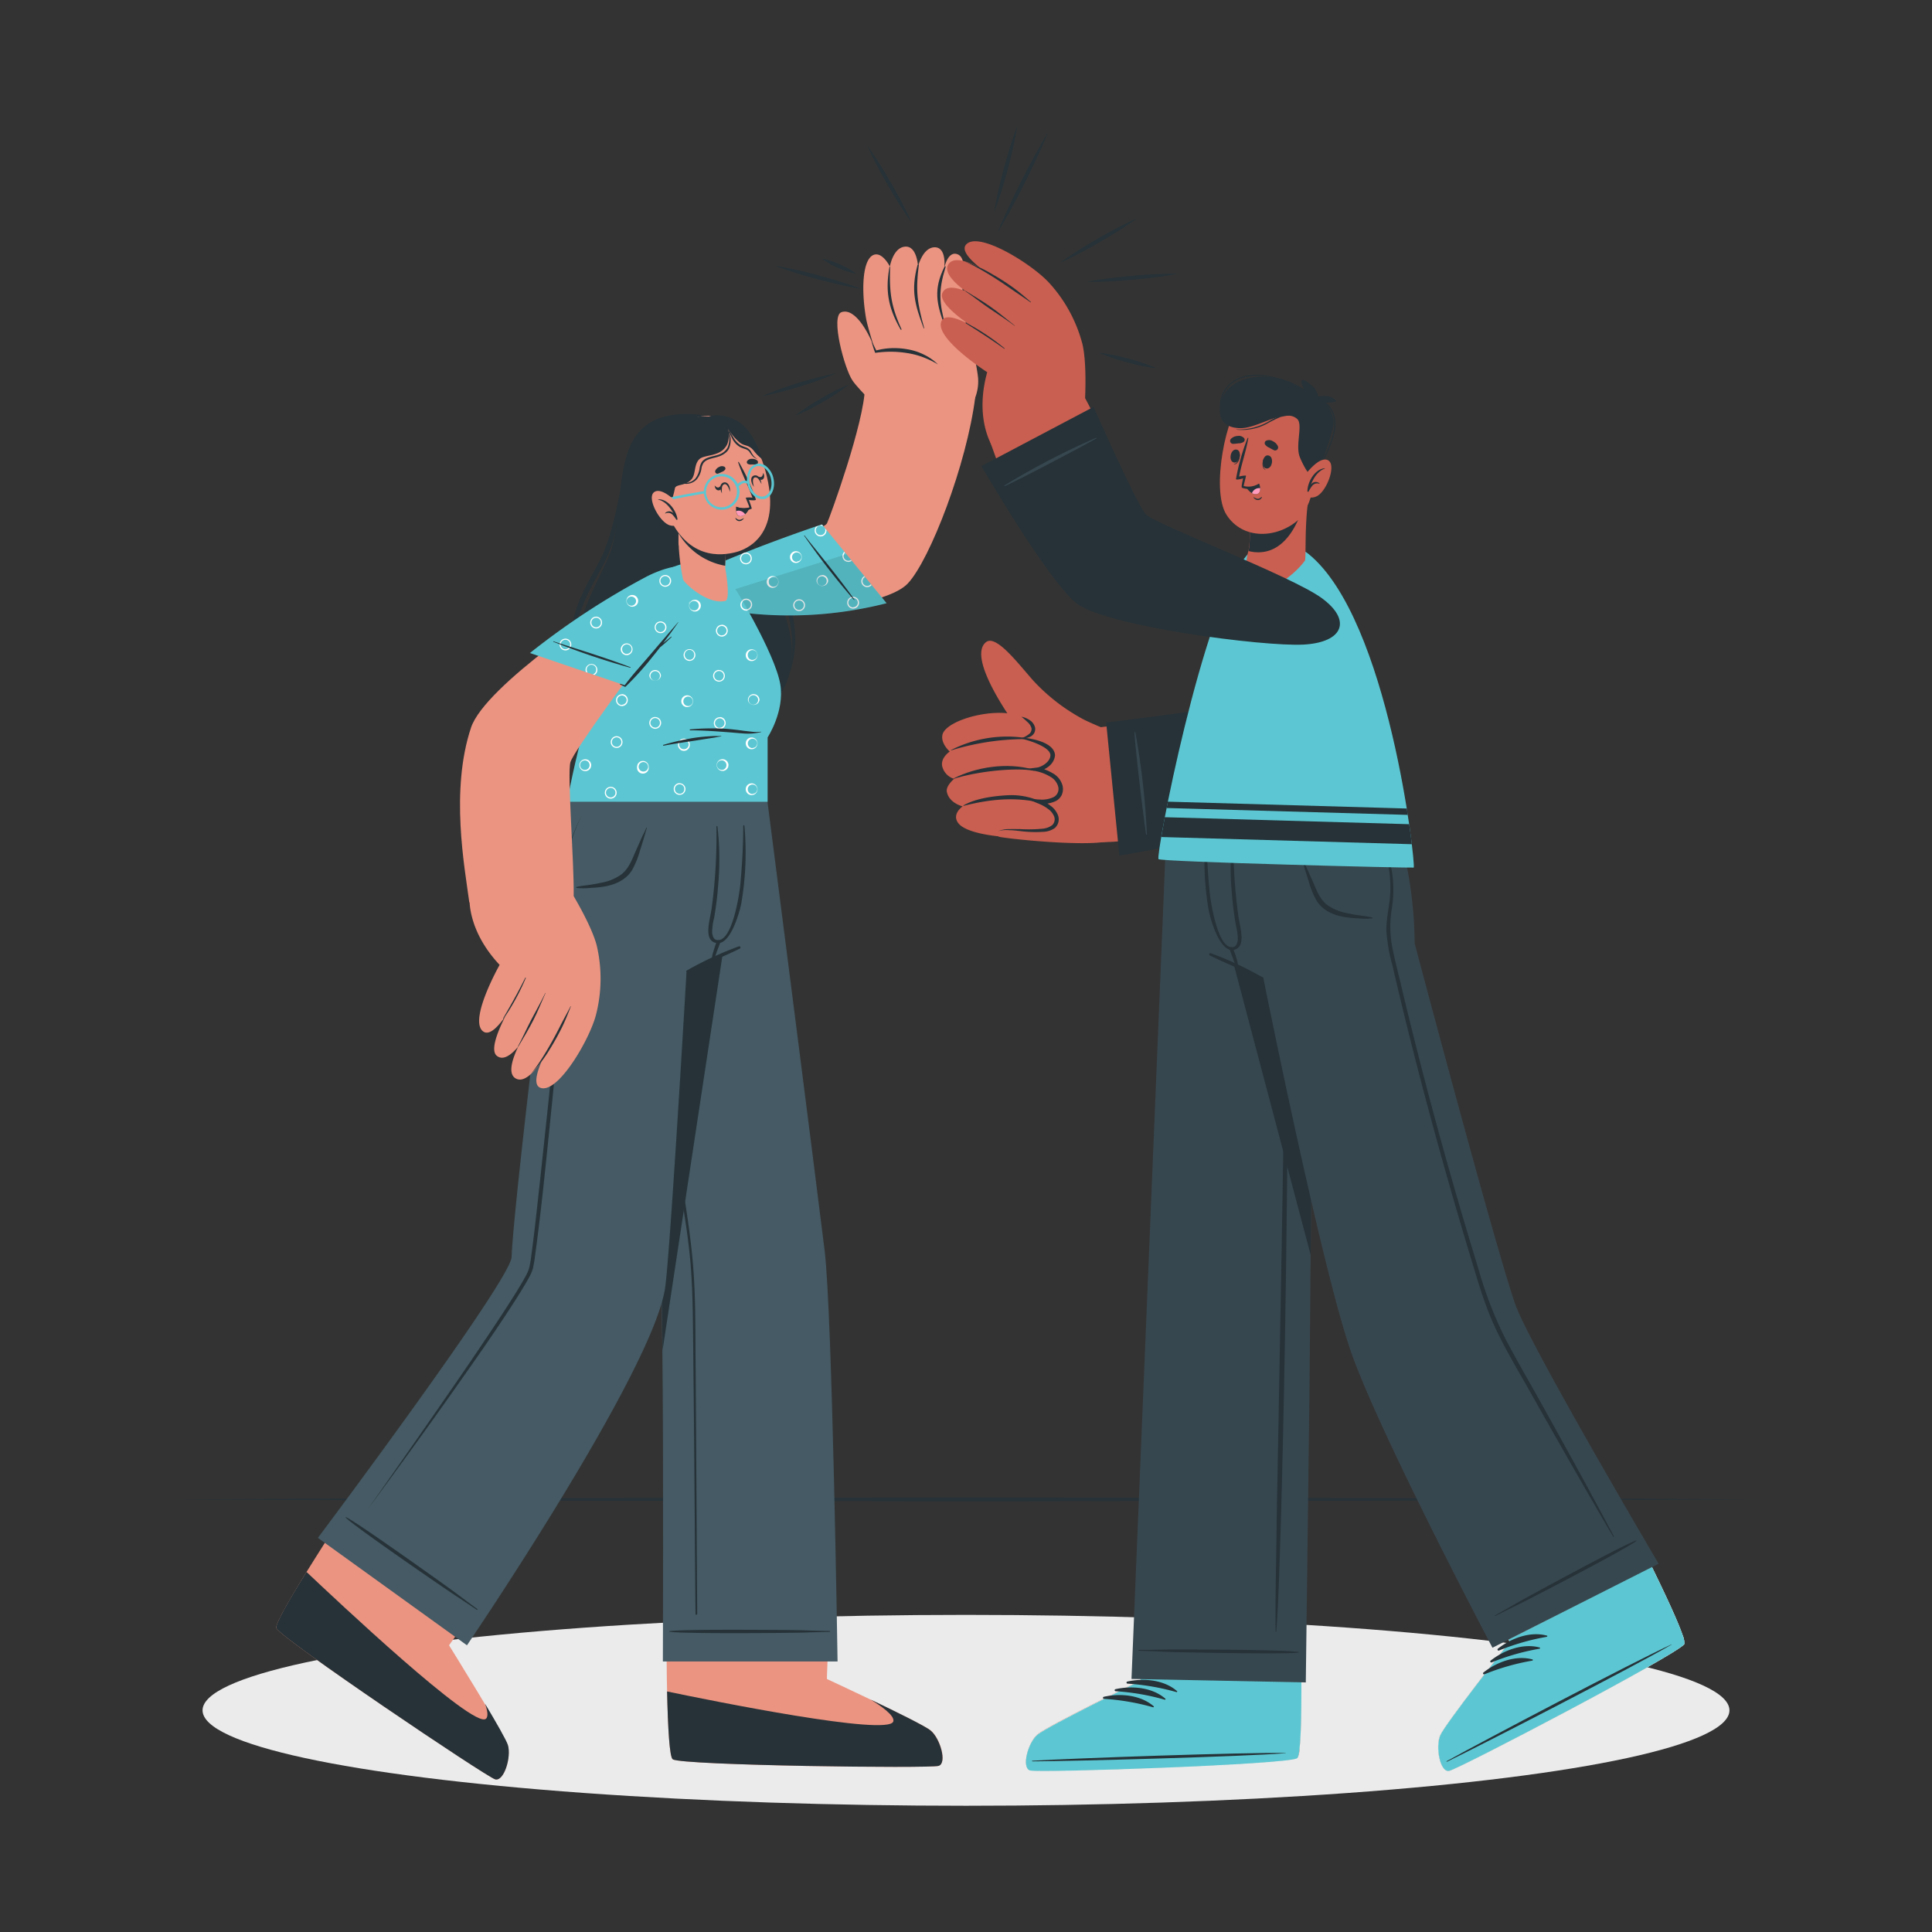 <svg xmlns="http://www.w3.org/2000/svg" viewBox="0 0 500 500"><rect x="0" y="0" width="500" height="500" fill="#333333" stroke="none"/><g id="freepik--Shadow--inject-85"><ellipse cx="250" cy="442.63" rx="197.58" ry="24.7" style="fill:#ebebeb"></ellipse></g><g id="freepik--Floor--inject-85"><polygon points="44.15 388.04 95.61 387.79 147.07 387.71 250 387.54 352.93 387.7 404.39 387.79 455.85 388.04 404.39 388.28 352.93 388.37 250 388.54 147.07 388.37 95.61 388.28 44.15 388.04" style="fill:#263238"></polygon></g><g id="freepik--character-1--inject-85"><path d="M242.92,457c-2.25.73-66.39-.1-68.81-1.69-.93-.58-1.35-9.94-1.54-21.25v-.36c0-2.33-.08-4.73-.08-7.16,0-.34,0-.67,0-1-.09-16.33.17-33.27.17-33.27l42.9.43-1.29,33,0,1.3-.26,6.83,0,.7s24.41,11.3,26.88,13.32S245.17,456.29,242.92,457Z" style="fill:#eb9481"></path><path d="M223.65,438.87q-.26-.08-.27-.15Z" style="fill:#5CC7D2"></path><path d="M242.92,457c-2.25.72-66.39-.1-68.81-1.69-.83-.52-1.26-8-1.47-17.56,11.75,2.45,57.3,11.66,58.54,7.77.49-1.53-3.4-4.18-5.87-5.67,6.74,3.21,14.19,6.88,15.51,8C243.27,449.82,245.17,456.28,242.92,457Z" style="fill:#263238"></path><path d="M159.48,207.5s9.63,108.38,11.2,116.65c.36,1.89.59,12.13.74,25.3.33,28.72.13,80.54.13,80.54h45.21s-1.34-89.78-3.34-106.3S198.63,207.5,198.63,207.5Z" style="fill:#455a64"></path><path d="M214.72,422.11c-7.05-.14-5-.2-12.08-.27-3.46,0-26.15-.23-29.37.31a.07.07,0,0,0,0,.14c3.23.53,25.91.34,29.37.3,7.05-.07,5-.12,12.08-.27C214.85,422.32,214.85,422.12,214.72,422.11Z" style="fill:#263238"></path><path d="M180.14,370.79q-.07-9.84-.14-19.67c-.05-6.35,0-12.71-.34-19.06-.61-12.84-3.22-25.48-5.08-38.18s-3.4-25.46-4.8-38.23c-1.57-14.33-3-28.67-4.43-43,0-.1-.16-.1-.15,0,2.13,25.59,4.51,51.18,8.05,76.62q1.32,9.5,2.89,19c1.05,6.38,2.1,12.77,2.61,19.22s.57,12.65.63,19q.1,9.84.2,19.66c.14,14.56.28,37,.42,51.52a.22.22,0,0,0,.44,0C180.34,404.61,180.24,383.78,180.14,370.79Z" style="fill:#263238"></path><path d="M150,207.5s19.16,108.38,20.73,116.65c.36,1.89.59,12.13.74,25.3v0L193,207.5Z" style="fill:#263238"></path><path d="M128.16,460.49c-2.28-.63-55.48-36.47-56.64-39.12-.45-1,4.32-9.05,10.36-18.62l.19-.3c1.24-2,2.53-4,3.86-6,.19-.28.37-.56.54-.85,8.88-13.71,18.38-27.74,18.38-27.74l35.65,23.87-19.14,26.87-.75,1.06-4,5.57-.4.57s14.22,22.83,15.19,25.88S130.43,461.12,128.16,460.49Z" style="fill:#eb9481"></path><path d="M122.83,435.22c-.1-.12-.15-.2-.14-.24Z" style="fill:#5CC7D2"></path><path d="M128.15,460.49c-2.28-.62-55.47-36.47-56.63-39.12-.39-.85,3-6.86,7.81-14.55,7.41,7,43.23,40.77,46.42,38,.68-.58.4-2.16-.21-3.88,2.92,4.91,5.51,9.41,5.9,10.66C132.39,454.67,130.43,461.12,128.15,460.49Z" style="fill:#263238"></path><path d="M120.85,425.8,82.27,398s49.9-66.6,50.13-72.69c.34-9.06,4.68-46.44,8.33-76.71,0,0-6.92-16.38,6-41.14h51.9S195.19,231,189.23,246a69.35,69.35,0,0,0-11.54,5.27s-4.29,73.87-5.58,82.19C168.69,355.43,120.85,425.8,120.85,425.8Z" style="fill:#455a64"></path><path d="M123.53,416.42c-5.69-4.17-4-3.06-9.74-7.16-2.81-2-21.28-15.19-24.22-16.61-.07,0-.14.07-.09.12,2.34,2.29,21,15.15,23.88,17.1,5.82,4,4.19,2.79,10,6.72A.1.1,0,0,0,123.53,416.42Z" style="fill:#263238"></path><path d="M149.19,229.55c1.17-.3,2.44-.39,3.64-.58,1-.16,1.94-.33,2.9-.54a12.72,12.72,0,0,0,5.11-2.15c1.66-1.3,2.51-3.27,3.32-5.16.47-1.12,1-2.23,1.47-3.34.24-.54.48-1.08.73-1.62a16.13,16.13,0,0,0,.91-1.93c0-.1.19,0,.15,0a13.79,13.79,0,0,0-.41,1.39c-.17.55-.32,1.09-.49,1.63-.3,1-.59,1.93-.9,2.89a23.44,23.44,0,0,1-2.05,5.06c-1.78,2.83-5,4-8.13,4.37-.91.12-1.83.18-2.75.23a19.15,19.15,0,0,1-3.47,0A.16.16,0,0,1,149.19,229.55Z" style="fill:#263238"></path><path d="M191.2,244.93a86.33,86.33,0,0,0-13.51,6.29c-.17.1-.06.36.12.28,4.56-1.95,9.2-3.82,13.64-6A.3.3,0,0,0,191.2,244.93Z" style="fill:#263238"></path><path d="M192.65,213.7c0-.16-.29-.19-.29,0,0,5.4-.31,10.15-.76,15.2-.22,2.35-2.1,15.3-6.17,14.36-.68-.16-1-.83-1.13-1.85a16,16,0,0,1,.54-4c.45-2.71.81-5.43,1-8.17a74.1,74.1,0,0,0-.16-15.33.13.13,0,0,0-.26,0,141.26,141.26,0,0,1-1.24,21.16c-.51,3.36-2.21,8.44,1.32,9s5.91-8,6.35-10.3A77.81,77.81,0,0,0,192.65,213.7Z" style="fill:#263238"></path><path d="M185.54,243.59a21.13,21.13,0,0,0-.91,2.68,6,6,0,0,0-.38,2.21c0,.14.2.16.28.06a7.4,7.4,0,0,0,.94-2.15c.31-.83.64-1.65.93-2.49A.46.46,0,0,0,185.54,243.59Z" style="fill:#263238"></path><path d="M150.56,211a58.34,58.34,0,0,0-3.45,8.94,61.12,61.12,0,0,0-2,9.35,48.9,48.9,0,0,0-.38,9.52,41.21,41.21,0,0,0,1.66,9.36l0,.06v.06q-1.73,19.41-3.69,38.78c-1.32,12.93-2.56,25.84-4.34,38.73-.1.81-.29,1.63-.43,2.44a11.72,11.72,0,0,1-1,2.33c-.78,1.45-1.64,2.83-2.49,4.22-1.73,2.76-3.52,5.47-5.32,8.17-3.62,5.4-7.35,10.71-11.09,16-7.47,10.63-15.12,21.12-22.82,31.58q11.24-15.92,22.28-31.95,5.52-8,10.92-16.12c1.79-2.71,3.56-5.42,5.27-8.17.84-1.38,1.69-2.76,2.44-4.18A10.29,10.29,0,0,0,137,328c.14-.79.31-1.54.41-2.36.89-6.4,1.56-12.87,2.27-19.32l2.07-19.36,4-38.75v.13a41.65,41.65,0,0,1-1.59-9.52,46.83,46.83,0,0,1,.55-9.61,62.31,62.31,0,0,1,2.22-9.35A59.57,59.57,0,0,1,150.56,211Z" style="fill:#263238"></path><path d="M193.85,114.71c-2.57-4.83-8.41-7.24-14.59-7.52s-13.92.87-16.88,10.11c-2.41,7.5-1.76,15.53-3.89,24s-17.28,26.83-3.6,40.82c12.28,12.56,43.76,11.27,49.26-7.22,4.36-14.67-10.71-32.8-11.21-39.14S196.68,120,193.85,114.71Z" style="fill:#263238"></path><path d="M194.45,123.72a32.58,32.58,0,0,0-.48,13.17,12.33,12.33,0,0,0,1.14,3.25c.51,1,1.07,2,1.62,3,1.14,2,2.27,3.9,3.29,5.88a44.32,44.32,0,0,1,4.49,12.37,33.07,33.07,0,0,1-.2,13,28.14,28.14,0,0,0,1.38-6.43,31.53,31.53,0,0,0-.19-6.65,39.48,39.48,0,0,0-4.3-12.75c-1-2-2.21-4-3.37-5.91a22.41,22.41,0,0,1-2.85-5.9,27.37,27.37,0,0,1-.78-6.45A51.08,51.08,0,0,1,194.45,123.72Z" style="fill:#263238"></path><path d="M161.22,123.81c-.95,4.35-1.73,8.74-2.91,13a52.56,52.56,0,0,1-2.13,6.27c-.85,2-2,3.93-3.08,5.91s-2.08,4-3,6.08a36.12,36.12,0,0,0-2,6.45,22.92,22.92,0,0,0-.31,6.77,16.57,16.57,0,0,0,2.44,6.39,17.57,17.57,0,0,1-1.8-6.43,22.36,22.36,0,0,1,.66-6.52,54.92,54.92,0,0,1,5.21-12.17c1-2,2.2-3.91,3.06-6a41.34,41.34,0,0,0,1.95-6.46A104.46,104.46,0,0,0,161.22,123.81Z" style="fill:#263238"></path><path d="M191.11,157.45c18.16,1.81,38.87-1.19,43.82-6.44,5.74-6.08,15.3-30.91,17.47-48.31.47-3.81-28.5-5.19-28.55-2.5-.16,9.25-9.17,33.91-9.82,35.23-.75,1.51-14.44,6.83-23.79,9.39C175.51,148.85,178.25,156.17,191.11,157.45Z" style="fill:#eb9481"></path><path d="M229.45,156.11l-16.72-20.4s-13.24,4.36-26.53,10-9.33,11.16,8.71,13.13A101.7,101.7,0,0,0,229.45,156.11Z" style="fill:#5CC7D2"></path><path d="M193.12,154.94a1.52,1.52,0,1,0,1.52,1.52A1.52,1.52,0,0,0,193.12,154.94Zm0,2.74a1.22,1.22,0,1,1,1.22-1.22A1.22,1.22,0,0,1,193.12,157.68Zm13.7-2.58a1.54,1.54,0,0,0-1.53,1.53,1.52,1.52,0,0,0,1.53,1.51,1.5,1.5,0,0,0,1.51-1.51A1.52,1.52,0,0,0,206.82,155.1Zm0,2.75a1.23,1.23,0,1,1,1.22-1.22A1.23,1.23,0,0,1,206.82,157.85Zm-6.63-8.74a1.52,1.52,0,1,0,0,3,1.52,1.52,0,0,0,0-3Zm0,2.74a1.22,1.22,0,0,1-1.23-1.22,1.23,1.23,0,1,1,2.45,0A1.22,1.22,0,0,1,200.19,151.85Zm12.65-3a1.53,1.53,0,0,0-1.52,1.53,1.52,1.52,0,0,0,3,0A1.53,1.53,0,0,0,212.84,148.81Zm0,2.75a1.23,1.23,0,1,1,0-2.45,1.23,1.23,0,0,1,0,2.45Zm7.95,2.85a1.54,1.54,0,0,0-1.53,1.53,1.53,1.53,0,1,0,1.53-1.53Zm0,2.75a1.23,1.23,0,1,1,1.22-1.22A1.23,1.23,0,0,1,220.79,157.16Zm4.57-6a1.15,1.15,0,0,1-.92.44,1.23,1.23,0,0,1-1.23-1.22,1.21,1.21,0,0,1,.64-1.07l-.2-.23a1.52,1.52,0,1,0,1.91,2.32Zm-19.15-8.53a1.52,1.52,0,1,0,0,3,1.52,1.52,0,0,0,0-3Zm0,2.74a1.22,1.22,0,0,1-1.23-1.22,1.22,1.22,0,1,1,2.44,0A1.21,1.21,0,0,1,206.21,145.33Zm14-.49a1.17,1.17,0,0,1-.66.2,1.22,1.22,0,0,1-.88-2.07l-.19-.24a1.54,1.54,0,0,0-.45,1.09,1.51,1.51,0,0,0,1.52,1.51,1.44,1.44,0,0,0,.84-.26Zm-6.34-7.72h0l-.43-.52a1.26,1.26,0,0,1,.15.59,1.23,1.23,0,1,1-1.22-1.23,1.19,1.19,0,0,1,.8.31l-.45-.55-1.53.51a1.49,1.49,0,0,0-.35,1,1.53,1.53,0,0,0,1.53,1.52,1.51,1.51,0,0,0,1.51-1.52A.13.13,0,0,0,213.88,137.12ZM193.05,143a1.45,1.45,0,0,0-.59.12,1.54,1.54,0,0,0-.94,1.41,1.52,1.52,0,0,0,1.53,1.51,1.5,1.5,0,0,0,1.51-1.51A1.52,1.52,0,0,0,193.05,143Zm0,2.75a1.23,1.23,0,1,1,1.22-1.22A1.23,1.23,0,0,1,193.05,145.76Zm-7,3.05a1.52,1.52,0,1,0,1.52,1.53A1.53,1.53,0,0,0,186,148.81Zm0,2.75a1.23,1.23,0,1,1,1.23-1.22A1.24,1.24,0,0,1,186,151.56Z" style="fill:#fff"></path><path d="M221,155.25a189.52,189.52,0,0,1-12.89-16.61c0-.06.07-.13.12-.06,1,1.4,8.37,10.19,12.9,16.6C221.2,155.25,221.08,155.31,221,155.25Z" style="fill:#263238"></path><path d="M219.05,143.42l10.4,12.69a101.7,101.7,0,0,1-34.54,2.71c-6.6-.72-11.31-1.92-14-3.42Z" style="opacity:0.1"></path><path d="M231.47,105.31c-1.12-2.86-6.67-19-7.35-23-1.25-7.31-.93-15.14,1.94-16.33,2.29-.94,4.24,3,4.24,3s.81-4.91,3.94-5.15S237.58,69,237.58,69s1.2-5,4.34-5,2.46,5.36,2.46,5.36.89-4.6,3.48-3.53c3.12,1.29.53,9.6,1.16,14,.09.68,3.23,10.8,4.08,17.69a11.81,11.81,0,0,1-1.12,6.31Z" style="fill:#eb9481"></path><path d="M244.7,69.17c-1.88,6.11-1.65,9.11,0,15.2,0,.12-.14.19-.18.07-2.15-5.81-3-9.53-.1-15.38C244.55,68.77,244.79,68.88,244.7,69.17Z" style="fill:#263238"></path><path d="M237.78,68.68c-.86,6.62-.37,9.85,1.4,16.22,0,.09-.12.14-.15,0-2.27-6.1-3.32-9.76-1.59-16.26C237.52,68.4,237.82,68.38,237.78,68.68Z" style="fill:#263238"></path><path d="M230.36,69.28c-.21,6.47.27,10,2.95,15.92a.12.12,0,0,1-.21.11c-3.32-5.75-3.95-10.18-2.94-16C230.23,68.89,230.37,68.87,230.36,69.28Z" style="fill:#263238"></path><path d="M228.66,106.87s-5.93-5.4-8-8.34-5.82-16.77-2.87-17.75c3.79-1.26,7.52,6.3,8.86,10.24,0,0,8.78-2.92,12.63,1.92S228.66,106.87,228.66,106.87Z" style="fill:#eb9481"></path><path d="M225.52,88.24c.49.88.93,1.78,1.37,2.68l-.32-.17a17.66,17.66,0,0,1,4.27-.65,19.5,19.5,0,0,1,4.31.35,15.27,15.27,0,0,1,4.1,1.39,13.93,13.93,0,0,1,3.5,2.47A23.93,23.93,0,0,0,239,92.49a20.47,20.47,0,0,0-4-1.08,27,27,0,0,0-8.27-.12l-.26,0-.07-.21C226.08,90.17,225.78,89.21,225.52,88.24Z" style="fill:#263238"></path><path d="M198.66,190.84l0,16.66-51.87,0s7.23-42.12,21.57-56.61c7.18-7.25,15.26-6.4,20.24-1,1.26,1.37,12,19.28,13.34,27.21C203.1,184.09,198.66,190.84,198.66,190.84Z" style="fill:#5CC7D2"></path><path d="M169.57,173.4a1.53,1.53,0,0,0-1.52,1.53,1.53,1.53,0,0,0,3,0A1.54,1.54,0,0,0,169.57,173.4Zm0,2.75a1.23,1.23,0,1,1,1.22-1.22A1.22,1.22,0,0,1,169.57,176.15ZM186,148.81a1.52,1.52,0,1,0,1.52,1.53A1.53,1.53,0,0,0,186,148.81Zm0,2.75a1.23,1.23,0,1,1,1.23-1.22A1.24,1.24,0,0,1,186,151.56Zm-6.39,3.68a1.52,1.52,0,0,0,0,3,1.52,1.52,0,1,0,0-3Zm0,2.74a1.23,1.23,0,1,1,1.23-1.22A1.22,1.22,0,0,1,179.65,158Zm-28.26,38.53a1.53,1.53,0,0,0,0,3.05,1.53,1.53,0,1,0,0-3.05Zm0,2.75a1.23,1.23,0,1,1,1.23-1.23A1.22,1.22,0,0,1,151.39,199.26Zm15.05-2.33a1.51,1.51,0,0,0-1.52,1.51,1.52,1.52,0,1,0,3,0A1.51,1.51,0,0,0,166.44,196.93Zm0,2.74a1.23,1.23,0,0,1,0-2.45,1.23,1.23,0,1,1,0,2.45ZM152.36,184l-.09.28a1.2,1.2,0,0,1,.69,1.1,1.23,1.23,0,0,1-1.22,1.23.25.25,0,0,1-.12,0h0l-.08.29a.75.75,0,0,0,.21,0,1.52,1.52,0,0,0,1.52-1.52A1.5,1.5,0,0,0,152.36,184Zm8.58-4.31a1.52,1.52,0,1,0,1.53,1.52A1.52,1.52,0,0,0,160.94,179.64Zm0,2.75a1.23,1.23,0,0,1-1.21-1.23,1.22,1.22,0,1,1,2.44,0A1.24,1.24,0,0,1,160.94,182.39Zm33.82,8.44a1.52,1.52,0,1,0,0,3,1.52,1.52,0,0,0,0-3Zm0,2.74a1.22,1.22,0,1,1,1.22-1.21A1.23,1.23,0,0,1,194.76,193.57Zm0,9.13a1.52,1.52,0,1,0,0,3,1.52,1.52,0,0,0,0-3Zm0,2.75a1.23,1.23,0,1,1,1.22-1.22A1.23,1.23,0,0,1,194.76,205.45Zm-8.48-19.88a1.53,1.53,0,1,0,1.52,1.53A1.53,1.53,0,0,0,186.28,185.57Zm0,2.75a1.23,1.23,0,1,1,1.22-1.22A1.23,1.23,0,0,1,186.28,188.32Zm7.09-30.66h0l-.24,0a1.22,1.22,0,0,1-.91-2c-.05-.1-.11-.19-.16-.28a1.54,1.54,0,0,0-.45,1.09,1.51,1.51,0,0,0,1.52,1.52,1.23,1.23,0,0,0,.39-.06Zm-6.56,4a1.52,1.52,0,1,0,1.52,1.52A1.52,1.52,0,0,0,186.81,161.68Zm0,2.74a1.22,1.22,0,0,1-1.22-1.22,1.22,1.22,0,1,1,2.44,0A1.21,1.21,0,0,1,186.81,164.42Zm7.95,3.61a1.52,1.52,0,1,0,0,3,1.52,1.52,0,0,0,0-3Zm0,2.74a1.22,1.22,0,0,1-1.23-1.22,1.23,1.23,0,1,1,2.45,0A1.22,1.22,0,0,1,194.76,170.77ZM178.44,168a1.52,1.52,0,1,0,1.52,1.52A1.53,1.53,0,0,0,178.44,168Zm0,2.74a1.22,1.22,0,0,1-1.23-1.22,1.23,1.23,0,1,1,2.45,0A1.21,1.21,0,0,1,178.44,170.77Zm-6.28-22a1.52,1.52,0,1,0,1.53,1.53A1.53,1.53,0,0,0,172.16,148.81Zm0,2.75a1.23,1.23,0,1,1,1.22-1.22A1.23,1.23,0,0,1,172.16,151.56Zm-1.22,9.26a1.52,1.52,0,1,0,1.53,1.53A1.53,1.53,0,0,0,170.94,160.82Zm0,2.75a1.23,1.23,0,1,1,1.22-1.22A1.23,1.23,0,0,1,170.94,163.57Zm15.82,33a1.52,1.52,0,0,0,0,3,1.52,1.52,0,1,0,0-3Zm0,2.74A1.23,1.23,0,1,1,188,198,1.22,1.22,0,0,1,186.76,199.26Zm-17.19-13.69a1.53,1.53,0,1,0,1.53,1.53A1.53,1.53,0,0,0,169.57,185.57Zm0,2.75a1.23,1.23,0,1,1,1.22-1.22A1.22,1.22,0,0,1,169.57,188.32Zm8.51-8.33a1.52,1.52,0,1,0,0,3,1.52,1.52,0,0,0,0-3Zm0,2.74a1.22,1.22,0,1,1,1.21-1.22A1.23,1.23,0,0,1,178.08,182.73Zm17-3.09a1.53,1.53,0,0,0-1.52,1.53,1.52,1.52,0,0,0,3,0A1.53,1.53,0,0,0,195.05,179.64Zm0,2.75a1.23,1.23,0,1,1,0-2.45,1.23,1.23,0,0,1,0,2.45Zm-9-9a1.54,1.54,0,0,0-1.53,1.53,1.52,1.52,0,0,0,1.53,1.51,1.5,1.5,0,0,0,1.51-1.51A1.52,1.52,0,0,0,186.05,173.4Zm0,2.75a1.23,1.23,0,1,1,1.22-1.22A1.23,1.23,0,0,1,186.05,176.15Zm-23.87-9.64A1.52,1.52,0,1,0,163.7,168,1.53,1.53,0,0,0,162.18,166.51Zm0,2.74A1.22,1.22,0,0,1,161,168a1.23,1.23,0,1,1,1.23,1.22Zm2.67-14.17-.24.33a.49.49,0,0,1,0,.12,1.22,1.22,0,0,1-.85,1.16c-.08.11-.15.23-.22.34a1.5,1.5,0,0,0,1.37-1.5A1.33,1.33,0,0,0,164.85,155.08Zm11,47.62a1.52,1.52,0,1,0,1.52,1.52A1.52,1.52,0,0,0,175.89,202.7Zm0,2.75a1.24,1.24,0,0,1-1.23-1.23,1.23,1.23,0,0,1,1.23-1.22,1.21,1.21,0,0,1,1.22,1.22A1.23,1.23,0,0,1,175.89,205.45ZM177,191.16a1.52,1.52,0,0,0-1.53,1.51,1.53,1.53,0,1,0,3.05,0A1.51,1.51,0,0,0,177,191.16Zm0,2.74a1.23,1.23,0,1,1,1.22-1.23A1.23,1.23,0,0,1,177,193.9Zm-18.95,9.73a1.52,1.52,0,0,0-1.52,1.51,1.53,1.53,0,1,0,1.52-1.51Zm0,2.74a1.23,1.23,0,1,1,1.23-1.23A1.23,1.23,0,0,1,158.05,206.37Zm1.52-15.84a1.52,1.52,0,1,0,1.53,1.52A1.53,1.53,0,0,0,159.57,190.53Zm0,2.75a1.24,1.24,0,0,1-1.22-1.23,1.23,1.23,0,1,1,1.22,1.23Z" style="fill:#fff"></path><path d="M178.62,188.76a62.24,62.24,0,0,1,9.16-.16c1.51.11,3,.29,4.52.5.75.1,1.5.18,2.25.26a9.4,9.4,0,0,0,2.37,0c.07,0,.09.1,0,.11a15,15,0,0,1-2.21.36,15.86,15.86,0,0,1-2.18,0c-1.54-.1-3.07-.26-4.61-.37-3.1-.23-6.2-.45-9.32-.45C178.48,189,178.47,188.77,178.62,188.76Z" style="fill:#263238"></path><path d="M171.69,192.76a66.17,66.17,0,0,1,7.37-1.71c1.24-.21,2.49-.35,3.75-.45l1.8-.12c.67,0,1.33,0,2,0,.06,0,.08.1,0,.11-.62.06-1.23.22-1.85.32l-1.87.29c-1.24.19-2.48.4-3.72.58-2.5.37-5,.76-7.45,1.21C171.59,193,171.57,192.79,171.69,192.76Z" style="fill:#263238"></path><path d="M164,152.4c-6.19,3.74-38.47,25-42.1,35.91-5.41,16.24-1.66,36.12-.49,44.89.52,3.83,27,2.64,27.06-1.49.13-8.82-1.72-31.52-.84-34.47s17-25,25.34-35.6C184.18,147.4,179.07,143.31,164,152.4Z" style="fill:#eb9481"></path><path d="M147.32,230s5.62,9,7.1,14.65a37.49,37.49,0,0,1-.17,17.94c-1.6,6.35-9.88,20.6-14.4,18.93C135.76,280,145,265.84,145,265.84s-7,16-11.59,13.23,7-18.52,7-18.52-7.56,16.23-11.85,12.68c-3.24-2.69,6.46-17.59,6.46-17.59s-6.59,13.9-10,11.28c-3.81-2.89,4.28-17.21,4.28-17.21-7.65-8.14-8.57-16.58-7.36-20.51C122.24,228,147.32,230,147.32,230Z" style="fill:#eb9481"></path><path d="M147.73,260.47c-.75,1.91-1.5,3.84-2.42,5.67s-1.91,3.63-3,5.37a34.32,34.32,0,0,1-4.87,6.35c3.05-3.66,6.45-10.16,7.37-12s1.93-3.61,2.85-5.43C147.68,260.39,147.75,260.43,147.73,260.47Z" style="fill:#263238"></path><path d="M141.18,257c-1.07,2.39-2,4.8-3.21,7.14s-2.48,4.45-3.81,6.69c-.1.17-.16.06-.06-.12,1.23-2.29,2.19-4.51,3.4-6.82s2.51-4.58,3.63-6.92C141.14,257,141.2,257,141.18,257Z" style="fill:#263238"></path><path d="M136.09,253.06a58.3,58.3,0,0,1-5.75,10.55c-.11.17-.17,0-.07-.16,2-3.47,3.56-6.18,5.69-10.44C136,253,136.12,253,136.09,253.06Z" style="fill:#263238"></path><path d="M137.15,169l24.33,8.29s7.93-8.79,16.38-20.49-1.25-12.36-10.6-7.54A195.78,195.78,0,0,0,137.15,169Z" style="fill:#5CC7D2"></path><path d="M153.07,171.84a1.54,1.54,0,0,0-1.53,1.53,1.46,1.46,0,0,0,.11.55l.41.14a1.18,1.18,0,0,1-.22-.69,1.23,1.23,0,1,1,2.45,0,1.22,1.22,0,0,1-.86,1.16l.41.14a1.49,1.49,0,0,0,.75-1.3A1.53,1.53,0,0,0,153.07,171.84Zm1.21-12.25a1.53,1.53,0,1,0,1.53,1.53A1.54,1.54,0,0,0,154.28,159.59Zm0,2.75a1.23,1.23,0,1,1,1.23-1.22A1.22,1.22,0,0,1,154.28,162.34Zm23.95-6.09c.15-.21.29-.42.42-.62A1.35,1.35,0,0,0,178.23,156.25Zm-6.07-7.44a1.52,1.52,0,1,0,1.53,1.53A1.53,1.53,0,0,0,172.16,148.81Zm0,2.75a1.23,1.23,0,1,1,1.22-1.22A1.23,1.23,0,0,1,172.16,151.56Zm-1.22,9.26a1.52,1.52,0,1,0,1.53,1.53A1.53,1.53,0,0,0,170.94,160.82Zm0,2.75a1.23,1.23,0,1,1,1.22-1.22A1.23,1.23,0,0,1,170.94,163.57Zm-24.6,1.71a1.54,1.54,0,0,0-1.53,1.53,1.52,1.52,0,1,0,1.53-1.53Zm0,2.75a1.23,1.23,0,1,1,1.22-1.22A1.23,1.23,0,0,1,146.34,168Zm15.84-1.52A1.52,1.52,0,1,0,163.7,168,1.53,1.53,0,0,0,162.18,166.51Zm0,2.74A1.22,1.22,0,0,1,161,168a1.23,1.23,0,1,1,1.23,1.22ZM163.39,154a1.52,1.52,0,0,0,0,3,1.52,1.52,0,1,0,0-3Zm0,2.75a1.23,1.23,0,0,1-1.22-1.23,1.23,1.23,0,0,1,2.45,0A1.24,1.24,0,0,1,163.39,156.76Z" style="fill:#fff"></path><path d="M163.1,172.81a192.16,192.16,0,0,1-19.91-6.73c-.08,0,0-.15.07-.12,1.58.63,12.6,3.87,19.91,6.72C163.26,172.71,163.19,172.83,163.1,172.81Z" style="fill:#263238"></path><path d="M173.72,164.74c-.58.46-1.14.94-1.72,1.4l-.38.31c1.35-1.77,2.66-3.58,3.92-5.41,0,0,0-.09-.07,0-2.32,2.72-4.67,5.43-7,8.18s-4.69,5.28-6.79,8.1l-1.13-.35a.09.09,0,0,0-.06.17l1.19.59a.18.18,0,0,0,.2,0,78.71,78.71,0,0,0,7.12-7.92c.62-.75,1.23-1.52,1.83-2.29l.14-.11.58-.48c.77-.64,1.49-1.32,2.19-2C173.82,164.77,173.77,164.7,173.72,164.74Z" style="fill:#263238"></path><path d="M176.79,150c.41,1,6.38,6.58,10.91,5.52,1.48-.34,0-8.48,0-8.48l0-.63.34-8.77L177,133.11l-1.58-.58s.06,2.4.17,5.4c0,.14,0,.28,0,.43s0,.33,0,.48c0,.45,0,.91,0,1.36s0,.69.06,1.05,0,.72.07,1.08A55.19,55.19,0,0,0,176.79,150Z" style="fill:#eb9481"></path><path d="M175.55,137.93a17.59,17.59,0,0,0,12.13,8.49l.34-8.77L177,133.11l-1.58-.58S175.44,134.93,175.55,137.93Z" style="fill:#263238"></path><path d="M198.48,123.39c3.53,15-5,18.81-8.29,19.57-2.93.69-13,2.66-18.08-11.89s.78-20.94,7.42-22.87S194.94,108.4,198.48,123.39Z" style="fill:#eb9481"></path><path d="M195.63,120.2a9.38,9.38,0,0,1-1.06,0,1.64,1.64,0,0,1-1.09-.18.54.54,0,0,1-.15-.65,1.37,1.37,0,0,1,1.23-.62,2.06,2.06,0,0,1,1.38.4A.59.59,0,0,1,195.63,120.2Z" style="fill:#263238"></path><path d="M185.8,122.58a8.39,8.39,0,0,0,1-.45,1.74,1.74,0,0,0,.9-.65.56.56,0,0,0-.16-.65,1.36,1.36,0,0,0-1.38,0,1.94,1.94,0,0,0-1.05,1A.58.58,0,0,0,185.8,122.58Z" style="fill:#263238"></path><path d="M186.7,126.38a1.34,1.34,0,0,1-.21.3.67.67,0,0,1-.54.22c-.62,0-.93-.63-1-1.26,0,0,0-.07,0,0,.28.3.61.6,1,.52a1.31,1.31,0,0,0,.59-.49A3.16,3.16,0,0,0,186.7,126.38Z" style="fill:#263238"></path><path d="M186.43,126.24a1.53,1.53,0,0,1,.18-.84,1.15,1.15,0,0,1,.74-.55,1.06,1.06,0,0,1,.91.25,1.88,1.88,0,0,1,.47.7,3.94,3.94,0,0,1,.14.49,2.28,2.28,0,0,1,0,1,3,3,0,0,0-.2-.73,4,4,0,0,0-.29-.63c-.23-.41-.57-.72-.91-.62s-.58.43-.63.9a7.28,7.28,0,0,0,0,1.47A3.3,3.3,0,0,1,186.43,126.24Z" style="fill:#263238"></path><path d="M196.45,124a1.32,1.32,0,0,0,.35.15.69.69,0,0,0,.57-.09c.52-.34.46-1,.21-1.62,0,0-.05,0-.06,0-.08.4-.2.84-.55,1a1.26,1.26,0,0,1-.75-.11A3.25,3.25,0,0,1,196.45,124Z" style="fill:#263238"></path><path d="M196.61,123.78a1.52,1.52,0,0,0-.59-.62,1.17,1.17,0,0,0-.92-.08,1,1,0,0,0-.64.69,1.85,1.85,0,0,0,0,.84,2.75,2.75,0,0,0,.14.49,2.42,2.42,0,0,0,.55.89,3.35,3.35,0,0,1-.21-.73,4.17,4.17,0,0,1-.08-.69c0-.47.11-.91.46-1s.71.07,1,.44a6.82,6.82,0,0,1,.74,1.27A3.21,3.21,0,0,0,196.61,123.78Z" style="fill:#263238"></path><path d="M190.4,134.07c.29.2.59.49,1,.46a2.81,2.81,0,0,0,1.07-.45s.07,0,.05,0a1.4,1.4,0,0,1-1.21.79,1.1,1.1,0,0,1-1-.77C190.28,134.08,190.36,134,190.4,134.07Z" style="fill:#263238"></path><path d="M193.81,129.39s.57,1.47.74,2.19c0,.07-.16.14-.4.21,0,0,0,0,0,0a3.52,3.52,0,0,1-3.62-.5.08.08,0,0,1,.09-.13,5.28,5.28,0,0,0,3.33.17c0-.21-1-2.5-.94-2.53a6.16,6.16,0,0,1,1.72,0c-1.09-3.11-2.67-6-3.7-9.14,0-.11.12-.18.17-.09a53.22,53.22,0,0,1,4.41,9.67C195.74,129.64,194.13,129.44,193.81,129.39Z" style="fill:#263238"></path><path d="M194,131.31a4.28,4.28,0,0,1-1.18,1.82,2,2,0,0,1-1.08.45c-.88.07-1.15-.65-1.22-1.33a4.23,4.23,0,0,1,0-1.09A5.52,5.52,0,0,0,194,131.31Z" style="fill:#263238"></path><path d="M192.85,133.13a2,2,0,0,1-1.08.45c-.88.07-1.15-.65-1.22-1.33A2,2,0,0,1,192.85,133.13Z" style="fill:#ff9bbc"></path><path d="M188.42,110.92a6.84,6.84,0,0,1-.19,4c-1.65,3.47-5.83,2.57-7.26,3.94s-.86,4-2.07,5.25c-1.68,1.78-4,1.1-4.24,2.3s-1.06,5-2.59,5.51-8.6-24.89,11.39-24.15c0,0,2.74-1.12,7,1,4.7,2.35,6.76,10.07,6.76,10.07s-.1-.1-.78-.7c-1-.85-1.35-1.64-2.05-2.19-1.12-.86-1.73-.53-2.88-1.37A13.15,13.15,0,0,1,188.42,110.92Z" style="fill:#263238"></path><path d="M188.11,109.82a13.27,13.27,0,0,1,.59,3.05,5.61,5.61,0,0,1-.42,3,4.12,4.12,0,0,1-2.29,1.79c-1,.35-2,.46-3,.87a3.12,3.12,0,0,0-1.34,1,4.14,4.14,0,0,0-.58,1.54,5.51,5.51,0,0,1-1.1,2.76,3.47,3.47,0,0,1-2.68,1.14,7.37,7.37,0,0,0-3.1.16,7.34,7.34,0,0,1,3.09.08,3.78,3.78,0,0,0,3-1.11,5.62,5.62,0,0,0,1.27-2.93,3.6,3.6,0,0,1,.53-1.37,2.62,2.62,0,0,1,1.14-.83c.92-.39,2-.51,3-.9a5.33,5.33,0,0,0,1.42-.78,3.22,3.22,0,0,0,1.05-1.26,5.83,5.83,0,0,0,.32-3.16A13.07,13.07,0,0,0,188.11,109.82Z" style="fill:#263238"></path><path d="M188.49,110.73a11,11,0,0,0,1,2.75,5.13,5.13,0,0,0,2,2.2,8.83,8.83,0,0,0,1.38.53,2.29,2.29,0,0,1,1.08.72,7.23,7.23,0,0,0,.88,1.18,3.18,3.18,0,0,0,1.27.73,3.57,3.57,0,0,1-1.1-.9,7.57,7.57,0,0,1-.73-1.22,2.51,2.51,0,0,0-1.23-.94,9.4,9.4,0,0,1-1.31-.53,5.47,5.47,0,0,1-1.91-2A21.91,21.91,0,0,1,188.49,110.73Z" style="fill:#263238"></path><path d="M187.42,131.85a4.62,4.62,0,1,1,3.64-6.33h0a4.64,4.64,0,0,1-2.53,6A4.35,4.35,0,0,1,187.42,131.85Zm-1.2-8.54a3.81,3.81,0,0,0-1,.26,4,4,0,1,0,1-.26Z" style="fill:#5CC7D2"></path><path d="M197.45,129.14c-1.76.16-3.53-1.49-4-3.85a5.61,5.61,0,0,1,.29-3.37,3.08,3.08,0,0,1,2.13-1.87,3,3,0,0,1,2.69.86,5.43,5.43,0,0,1,1.63,3c.52,2.5-.56,4.84-2.41,5.24Zm-1.25-8.52-.24,0a2.46,2.46,0,0,0-1.68,1.52,4.8,4.8,0,0,0-.25,3c.46,2.16,2.06,3.66,3.59,3.33s2.39-2.34,1.93-4.5a4.91,4.91,0,0,0-1.43-2.63A2.54,2.54,0,0,0,196.2,120.62Z" style="fill:#5CC7D2"></path><path d="M191,126.08l-.5-.36c.53-.75,1.89-1.92,3.29-1l-.33.52C192.25,124.41,191.09,126,191,126.08Z" style="fill:#5CC7D2"></path><path d="M171.43,132.45l-.6-.13c.06-.28.65-2.76,1.93-3.33s9.4-1.88,9.75-1.94l.1.61c-2.36.39-8.68,1.48-9.6,1.89S171.58,131.77,171.43,132.45Z" style="fill:#5CC7D2"></path><path d="M175.28,130.15s-4-4.28-6-2.78,1.52,8,4.19,8.61a2.61,2.61,0,0,0,3.26-1.89Z" style="fill:#eb9481"></path><path d="M170.32,129.22s0,.06,0,.07c1.88.46,3.05,2,4,3.59a1.44,1.44,0,0,0-2.19-.08s0,.1.07.09a1.57,1.57,0,0,1,1.82.3,7.26,7.26,0,0,1,1,1.29c.11.14.38,0,.3-.16l0,0C175,132,172.79,129.09,170.32,129.22Z" style="fill:#263238"></path></g><g id="freepik--character-2--inject-85"><path d="M336.8,391.42s0,42.18,0,42.21c0,8.07-.07,15.14-.47,18.79a.13.13,0,0,1,0,.06,5.5,5.5,0,0,1-.58,2.5l-.05,0c-2.39,1.64-66.84,3.84-69.11,3.16s-.52-7.21,1.91-9.29,26.75-14,26.75-14l.4-42.16Z" style="fill:#c95f50"></path><path d="M336.8,425s0,8.63,0,8.66c0,8.07-.07,15.14-.47,18.79a.13.13,0,0,1,0,.06,10.38,10.38,0,0,1-.58,2.5l-.05,0c-2.39,1.64-66.84,3.84-69.11,3.16s-.52-7.21,1.91-9.29,26.75-14,26.75-14l-.12-8.79Z" style="fill:#fff"></path><path d="M266.58,458.2c2.27.68,66.72-1.53,69.12-3.17.92-.61,1.15-10,1.09-21.4v-.35l-41.6,1,0,.7s-24.29,11.88-26.74,14S264.3,457.52,266.58,458.2Z" style="fill:#5CC7D2"></path><path d="M267.22,455.67c10.85-.64,54.69-2.19,65.47-2,.09,0,.09.06,0,.06-10.74.87-54.59,2.07-65.46,2.11C267,455.85,267,455.69,267.22,455.67Z" style="fill:#263238"></path><path d="M291.74,435.19c4.25-.95,9.5-.47,12.87,2.46.13.12,0,.3-.17.26a60.91,60.91,0,0,0-12.66-2.19A.27.27,0,0,1,291.74,435.19Z" style="fill:#263238"></path><path d="M288.72,437.15c4.25-.94,9.5-.47,12.87,2.47.13.11,0,.3-.17.26a59.62,59.62,0,0,0-12.66-2.19A.27.27,0,0,1,288.72,437.15Z" style="fill:#263238"></path><path d="M285.7,439.12c4.25-.95,9.5-.47,12.87,2.46.13.12,0,.3-.17.26a60.35,60.35,0,0,0-12.66-2.18A.27.27,0,0,1,285.7,439.12Z" style="fill:#263238"></path><polygon points="338.88 361.1 338.87 361.57 337.94 435.41 292.83 434.51 302.09 209.39 340.2 209.39 338.88 361.1" style="fill:#37474f"></polygon><path d="M294.71,427c7.05-.06,5-.14,12.07-.12,3.45,0,26.1.08,29.31.66a.07.07,0,0,1,0,.14c-3.23.49-25.87,0-29.32-.05-7-.16-5-.19-12.06-.42C294.58,427.18,294.58,427,294.71,427Z" style="fill:#263238"></path><path d="M330.29,402q.13-10.12.33-20.24.38-20.25.74-40.48.75-40.28,1.3-80.54c.23-15.15.22-30.3.61-45.44,0,0,.06,0,.07,0,.25,13.49.09,27,.07,40.49s-.08,27-.21,40.48c-.26,26.85-.63,53.7-1.27,80.55-.18,7.57-.36,15.14-.62,22.71s-.43,15.15-1,22.7a.09.09,0,1,1-.18,0C330,415.44,330.2,408.69,330.29,402Z" style="fill:#263238"></path><polygon points="340.2 209.84 339.2 324.8 308.65 209.39 340.19 209.39 340.2 209.84" style="fill:#263238"></polygon><path d="M405.83,370.32l21.77,35.4c3.54,7.25,6.51,13.67,7.73,17.14a.08.08,0,0,1,0,.05,5.55,5.55,0,0,1,.56,2.5.64.64,0,0,1,0,.07C434.44,428,377.32,457.93,375,458.3s-3.59-6.27-2.3-9.2,18-24.18,18-24.18l-21.39-35.53Z" style="fill:#c95f50"></path><path d="M435.91,425.42a.07.07,0,0,1,0,.06c-1.45,2.51-58.56,32.45-60.91,32.83s-3.59-6.28-2.31-9.21,18.05-24.18,18.05-24.18l-3.82-6.34c9.34-5,26.31-13.72,36.84-19.13,2.3,3.72,3.86,6.26,3.86,6.28,3.54,7.24,6.51,13.66,7.73,17.12a.14.14,0,0,1,0,.06A5.56,5.56,0,0,1,435.91,425.42Z" style="fill:#fff"></path><path d="M375,458.31c2.35-.38,59.46-30.31,60.91-32.83.57-1-3.31-9.53-8.29-19.76l-.16-.32-37.06,18.91.34.61s-16.74,21.24-18,24.18S372.64,458.69,375,458.31Z" style="fill:#5CC7D2"></path><path d="M374.47,455.75c9.5-5.28,48.33-25.69,58.13-30.19.08,0,.11,0,0,.06-9.31,5.44-48.3,25.54-58.08,30.29C374.34,456,374.27,455.86,374.47,455.75Z" style="fill:#263238"></path><path d="M387.68,426.66c3.42-2.7,8.36-4.54,12.67-3.36.17,0,.1.28-.05.31A59.81,59.81,0,0,0,388,427.13.27.27,0,0,1,387.68,426.66Z" style="fill:#263238"></path><path d="M385.81,429.74c3.42-2.69,8.36-4.54,12.67-3.36.16.05.1.28-.05.31a59.81,59.81,0,0,0-12.35,3.52A.27.27,0,0,1,385.81,429.74Z" style="fill:#263238"></path><path d="M383.94,432.82c3.42-2.69,8.36-4.54,12.67-3.36.16.05.1.28-.05.31a59.81,59.81,0,0,0-12.35,3.52A.27.27,0,0,1,383.94,432.82Z" style="fill:#263238"></path><path d="M306,209.35a.16.16,0,0,0,0,0c.17.79,2.83,13.15,5.6,23.76,2,7.76,4.07,14.58,5.25,15.28,1.35.8,7.89,3.7,10.08,4.61,0,0,14.72,73.45,22.49,96.23,7.16,21,36.83,77.2,36.83,77.2l43-21.74s-33.61-57-37.14-67.25c-5.48-15.86-26-93.3-26-93.3s.15-24.24-8-34.83Z" style="fill:#37474f"></path><path d="M386.88,418.08c6.15-3.44,4.34-2.54,10.52-5.9,3-1.65,22.94-12.46,26-13.5a.08.08,0,0,1,.07.13c-2.59,2-22.68,12.44-25.74,14-6.26,3.24-4.5,2.24-10.78,5.42A.1.1,0,0,1,386.88,418.08Z" style="fill:#263238"></path><path d="M355.1,237.44c-1.18-.31-2.44-.4-3.64-.59-1-.16-1.94-.33-2.9-.54a12.7,12.7,0,0,1-5.12-2.15c-1.66-1.3-2.51-3.26-3.31-5.15-.48-1.12-1-2.24-1.47-3.35-.25-.54-.49-1.08-.74-1.61a20.12,20.12,0,0,1-.91-1.94c0-.1-.18-.05-.15,0a13.24,13.24,0,0,1,.41,1.4c.17.54.32,1.08.49,1.62.3,1,.59,1.93.91,2.89a23,23,0,0,0,2.05,5.07c1.77,2.82,4.95,4,8.13,4.37.91.11,1.82.18,2.74.23a20.11,20.11,0,0,0,3.47,0C355.23,237.73,355.28,237.48,355.1,237.44Z" style="fill:#263238"></path><path d="M313.37,246.7A86.08,86.08,0,0,1,326.86,253c.17.09.06.36-.12.28-4.55-1.95-9.18-3.82-13.61-6A.3.3,0,0,1,313.37,246.7Z" style="fill:#263238"></path><path d="M312,215.58c0-.16.29-.19.29,0a152,152,0,0,0,.76,15.18c.21,2.34,2.1,15.27,6.16,14.33.68-.16,1-.83,1.13-1.85a16.42,16.42,0,0,0-.54-4c-.45-2.71-.81-5.42-1-8.16a73.82,73.82,0,0,1,.16-15.3.13.13,0,0,1,.26,0,140.73,140.73,0,0,0,1.24,21.12c.51,3.36,2.2,8.43-1.32,8.94s-5.9-8-6.34-10.27A77.6,77.6,0,0,1,312,215.58Z" style="fill:#263238"></path><path d="M319.1,245.42a22.23,22.23,0,0,1,.91,2.68,5.93,5.93,0,0,1,.38,2.2.16.16,0,0,1-.28.06,7.46,7.46,0,0,1-.94-2.14c-.31-.83-.64-1.66-.92-2.49A.45.45,0,0,1,319.1,245.42Z" style="fill:#263238"></path><path d="M417.67,397.59c-6.13-11.54-12.44-23-18.78-34.38-3.13-5.63-6.39-11.19-9.37-16.9a101.63,101.63,0,0,1-6.81-17.61q-5.68-18.48-10.77-37.13t-9.54-37.46c-.75-3.14-1.57-6.27-2.17-9.44a29,29,0,0,1,0-9.66,30.78,30.78,0,0,0,.07-9,58.86,58.86,0,0,0-2.1-8.79c-.48-1.52-1-3-1.51-4.52a.14.14,0,0,0-.27.08c1.86,6.07,3.76,12.21,3.36,18.64-.19,3.09-1,6.13-1,9.24a44.18,44.18,0,0,0,1.56,9.12q4.39,18.93,9.43,37.68t10.65,37.35c1.83,6,3.54,12.15,6.13,17.9s5.88,11.2,9,16.71q9.59,17.06,19.43,34c.83,1.43,1.68,2.85,2.52,4.27C417.58,397.76,417.71,397.68,417.67,397.59Z" style="fill:#263238"></path><path d="M339,150.91c2.83,8.19,1.35,48.55-2.84,53.37-7.24,8.34-43.25,14.28-52.61,13.62-6.76-.48-7.31-28.42-1.35-29.33,10-1.51,36.83-3.8,37.38-5.41,2.84-8.47,4.84-16.29,8.69-29.64C331,144.21,335.88,141.87,339,150.91Z" style="fill:#c95f50"></path><path d="M288.06,217.22c3-2.07,1.49-26.78-1.88-28.45-.64-.31-4.42-1.87-5.86-2.64a49.35,49.35,0,0,1-12.86-9.93c-4.13-4.67-9.71-12.08-12.3-10-3.8,3.08,2.14,13.3,5.9,18.95-3.68.28-6.83.86-8.54,1.87-5.67,3.35,0,28.71,6.6,29.65C265.51,217.62,285,219.29,288.06,217.22Z" style="fill:#c95f50"></path><path d="M266.93,187.42c2,2.77-2.42,3.55-2.42,3.55s6.63.41,7.6,4.07-4.45,4.28-4.84,4.34c.35,0,6.44.57,7,4.35s-4.92,3.75-5.27,3.74c.32.13,4.57,1.89,4.37,4.86-.36,5.11-11.35.91-15.06,2.76,0,0,.48,1.17.51,1.38,0,0-8.69-.64-10.82-3.45-1.78-2.35,1.13-4.33,1.13-4.33s-3.54-.84-4.09-3.8c-.29-1.52,1.89-3.33,1.89-3.33a4.47,4.47,0,0,1-3.13-3.46c-.27-2.12,2-3.6,2-3.6s-2.34-2-1.91-4.27C244.73,185.67,262.62,181.48,266.93,187.42Z" style="fill:#c95f50"></path><path d="M246.11,194.21a0,0,0,0,1,0-.09,31.88,31.88,0,0,1,18.68-3.22c.2,0,.24.38,0,.38A65.5,65.5,0,0,0,246.11,194.21Z" style="fill:#263238"></path><path d="M246.87,201.55c-.07,0-.11-.1,0-.13,5.73-2.87,13.61-4.22,20.6-2.25.24.07.39.37.1.31C262.79,198.53,252.51,199.7,246.87,201.55Z" style="fill:#263238"></path><path d="M269.47,207.78c-6.78-1.63-13.39-.93-20.08.77-.09,0-.11-.1,0-.14,3-1.72,7.43-2.36,10.88-2.57a18.35,18.35,0,0,1,9.3,1.7C269.64,207.59,269.61,207.81,269.47,207.78Z" style="fill:#263238"></path><path d="M264.6,190.88c.24,0-.09.36.16.4,1,.2,7,1.9,7.09,4.14,0,1.78-2.33,3.08-3.44,3.22l-2.78.35,2.74.64a11.52,11.52,0,0,1,3.45,1.39,4.13,4.13,0,0,1,2.06,2.65,2.35,2.35,0,0,1-1.29,2.66,7.11,7.11,0,0,1-3.51.59l-3.32-.18,3.06,1.25a10.71,10.71,0,0,1,2.4,1.35,4.42,4.42,0,0,1,1.61,2,2.11,2.11,0,0,1-.48,2.17,4.76,4.76,0,0,1-2.44.95,38.15,38.15,0,0,1-5.77.12c-1,0-1.95-.05-2.93,0a6.84,6.84,0,0,0-2.87.52,7.5,7.5,0,0,1,2.87-.25c1,0,1.93.14,2.9.24a31.29,31.29,0,0,0,5.9.18,5.37,5.37,0,0,0,3-1,3,3,0,0,0,.83-3.18,5.43,5.43,0,0,0-1.92-2.54,11.72,11.72,0,0,0-2.65-1.55L269,208a8.14,8.14,0,0,0,4.16-.65,3.42,3.42,0,0,0,1.62-1.63,3.85,3.85,0,0,0,.24-2.26,5.16,5.16,0,0,0-2.61-3.36,12.35,12.35,0,0,0-3.82-1.47l-.05,1c1.41-.23,4.22-1.39,4.5-4.17C272.84,191.79,265.88,191,264.6,190.88Z" style="fill:#263238"></path><path d="M264.51,191a7,7,0,0,0,1.83-1.05,1.58,1.58,0,0,0,.61-1.49,3.19,3.19,0,0,0-1-1.55c-.5-.48-1-.95-1.63-1.42a5.46,5.46,0,0,1,2.1.84,3.17,3.17,0,0,1,1.46,2,2.21,2.21,0,0,1-.21,1.34,2.3,2.3,0,0,1-.91.92A3.72,3.72,0,0,1,264.51,191Z" style="fill:#263238"></path><path d="M286.28,187l3.41,34.4s38.95-5.78,47.63-16.44c4.38-5.38,4.05-40.58,2.88-50.92s-8.11-12.9-12.19-1.48-7.86,28.54-8.71,29.54S286.28,187,286.28,187Z" style="fill:#263238"></path><path d="M296.61,216c-.68-4.39-2.84-22.47-3-26.4,0-.27.16-.35.21-.07a196.93,196.93,0,0,1,3,26.43C296.79,216.1,296.63,216.14,296.61,216Z" style="fill:#37474f"></path><path d="M365.87,224.53c-.16.16-65.47-1.48-66.05-2.19-.81-1,11.34-64.39,22.68-78.42,2.83-3.51,11.93-4,16.14-.56C359.46,160.24,366.44,223.92,365.87,224.53Z" style="fill:#5CC7D2"></path><path d="M365.38,218.48l-64.85-1.86c.25-1.48.56-3.21.92-5.13l63.24,1.81C365,215.24,365.2,217,365.38,218.48Z" style="fill:#263238"></path><path d="M364.33,210.89l-62.41-1.78c.11-.53.22-1.08.33-1.64l61.82,1.77C364.16,209.8,364.24,210.35,364.33,210.89Z" style="fill:#263238"></path><path d="M325.46,152.93c2.77.55,9.33-3.79,12.25-7.84.2-.28.13-3.47.23-7.36.08-2.35.21-5,.51-7.36L323,132.14a38.1,38.1,0,0,1,.3,9.34,4.75,4.75,0,0,1-.22,1s0,.1,0,.16C322.54,144.43,321.13,152.08,325.46,152.93Z" style="fill:#c95f50"></path><path d="M323.12,142.45c0,.05,0,.09,0,.16a10.28,10.28,0,0,0,1.53.27c8.53.86,11.89-9.24,12.72-12.38L323,132.14a38.75,38.75,0,0,1,.32,9.35A7.09,7.09,0,0,1,323.12,142.45Z" style="fill:#263238"></path><path d="M341.23,110.19c1.61,5.35-1.25,20.78-5.06,24.21-5.52,5-14.55,5.43-18.77-1.2-4.09-6.44,0-26.48,4.25-29.6C327.91,99,338.84,102.28,341.23,110.19Z" style="fill:#c95f50"></path><path d="M327,118.76s.07.06.06.11c-.23,1-.33,2.25.55,2.78,0,0,0,.06,0,0C326.49,121.32,326.63,119.7,327,118.76Z" style="fill:#263238"></path><path d="M328.15,117.85c1.7.2,1.18,3.57-.39,3.39S326.73,117.69,328.15,117.85Z" style="fill:#263238"></path><path d="M320.87,117.6s-.09,0-.09.08c-.13,1-.45,2.23-1.45,2.43,0,0,0,.06,0,.06C320.51,120.19,320.92,118.62,320.87,117.6Z" style="fill:#263238"></path><path d="M320.1,116.37c-1.66-.39-2.3,3-.77,3.32S321.5,116.69,320.1,116.37Z" style="fill:#263238"></path><path d="M329.72,116.52a13.15,13.15,0,0,1-1.23-.66,2.26,2.26,0,0,1-1.14-.92.73.73,0,0,1,.25-.84,1.78,1.78,0,0,1,1.81.09,2.62,2.62,0,0,1,1.33,1.35A.78.78,0,0,1,329.72,116.52Z" style="fill:#263238"></path><path d="M319.13,114.87a13.27,13.27,0,0,0,1.4-.14,2.22,2.22,0,0,0,1.39-.42.71.71,0,0,0,.09-.87,1.81,1.81,0,0,0-1.71-.61,2.63,2.63,0,0,0-1.74.75A.77.77,0,0,0,319.13,114.87Z" style="fill:#263238"></path><path d="M326.5,128.61c-.29.2-.59.5-1,.48a3,3,0,0,1-1.09-.44,0,0,0,0,0-.05,0,1.43,1.43,0,0,0,1.24.77,1.11,1.11,0,0,0,1-.8C326.62,128.61,326.54,128.58,326.5,128.61Z" style="fill:#263238"></path><path d="M325.88,125.31a3.59,3.59,0,0,1-2.62,1.22,4.37,4.37,0,0,1-1.29-.14,1.05,1.05,0,0,1-.24-.06l-.22-.07a.26.26,0,0,1-.17-.27h0a.36.36,0,0,1,0-.1h0l0-.09c.1-.81.37-2,.37-2-.32.1-1.92.55-1.83.13a53.88,53.88,0,0,1,3-10.56.09.09,0,0,1,.18.06c-.58,3.34-1.74,6.56-2.38,9.9a6.78,6.78,0,0,1,1.76-.25c.11,0-.56,2.34-.57,2.7a0,0,0,0,0,0,0,5,5,0,0,0,3.86-.58C325.88,125.15,326,125.24,325.88,125.31Z" style="fill:#263238"></path><path d="M322.51,126.06a4.33,4.33,0,0,0,1.49,1.57,1.92,1.92,0,0,0,1.14.24c.87-.09,1-.85,1-1.53a5.14,5.14,0,0,0-.22-1.06A5.53,5.53,0,0,1,322.51,126.06Z" style="fill:#263238"></path><path d="M324,127.63a1.92,1.92,0,0,0,1.14.24c.87-.09,1-.85,1-1.53A2,2,0,0,0,324,127.63Z" style="fill:#ff9bbc"></path><path d="M336.29,118c-1-3.08.93-8.14-.56-9.55-3.22-3-10.12,2.45-14.76,2.36s-5.92-3-5-6.64,4.07-6,9.13-6.61a19,19,0,0,1,12.48,3.3s-1.09-1.84-.65-2.4,2.59,1.25,3.25,2a6.75,6.75,0,0,1,1,2.19,7.31,7.31,0,0,1,2.05-.16,4.3,4.3,0,0,1,2.64,1.27c.07.27-1.57.43-2.72.46,0,0,2.06,2.89,1.95,5.32s-4.19,13.87-5.1,14C338.86,123.66,336.68,119.25,336.29,118Z" style="fill:#263238"></path><path d="M342.75,103.93s-.1,0-.06.07a7.67,7.67,0,0,1,2.34,3.5,9.53,9.53,0,0,1-.09,5c-.79,3.17-2.43,6-3.86,8.94,0,.08.1.15.15.07a33.83,33.83,0,0,0,4.17-9.62C346,109,345.42,105.63,342.75,103.93Z" style="fill:#263238"></path><path d="M335.94,107.27a11.19,11.19,0,0,0-4.08.16,15.58,15.58,0,0,0-3.54,1.64,15.58,15.58,0,0,1-8.36,2.06,0,0,0,0,0,0,.06,13.61,13.61,0,0,0,7.77-1.45,34.77,34.77,0,0,1,3.67-1.82,14.09,14.09,0,0,1,4.53-.4A.13.13,0,0,0,335.94,107.27Z" style="fill:#263238"></path><path d="M334.83,99.52a21.1,21.1,0,0,0-5.71-2.06,17,17,0,0,0-5.81-.36c-3.34.46-6.46,2.5-7.33,5.9a7.22,7.22,0,0,0,.55,5.2.09.09,0,1,0,.16-.08,7.52,7.52,0,0,1,1.94-8.78c2.79-2.3,6.63-2.38,10-1.75a31,31,0,0,1,6.17,2S334.84,99.52,334.83,99.52Z" style="fill:#263238"></path><path d="M337.89,122.76s3.61-4.91,5.85-3.62-.56,8.48-3.24,9.41a2.71,2.71,0,0,1-3.59-1.54Z" style="fill:#c95f50"></path><path d="M342.88,121.18a0,0,0,0,1,0,.07c-1.88.72-2.91,2.42-3.63,4.2a1.49,1.49,0,0,1,2.24-.36c.05,0,0,.11-.05.1a1.67,1.67,0,0,0-1.85.54,8.72,8.72,0,0,0-.91,1.46c-.09.17-.39.07-.32-.12l0,0C338.4,124.65,340.33,121.36,342.88,121.18Z" style="fill:#263238"></path><path d="M331.72,166.11c-7.22-.42-45.69-4.13-54-12.09-12.37-11.83-18.33-31.16-21.39-39.46C255,110.94,279,99.62,280.93,103.23c4.24,7.75,13.21,28.68,15.37,30.88s26.17,11.57,38.49,17.07C351.32,158.56,349.25,167.12,331.72,166.11Z" style="fill:#c95f50"></path><path d="M280.7,105.34s.76-10.59-.56-16.27a37.5,37.5,0,0,0-8.54-15.78c-4.38-4.87-18.35-13.6-21.57-10-2.91,3.24,11.82,11.44,11.82,11.44s-13.64-10.84-16.43-6.28,14.86,13.09,14.86,13.09S246,70.71,243.88,75.86c-1.61,3.89,13.93,12.53,13.93,12.53s-12.32-9.22-14.15-5.29c-2,4.35,11.83,13.22,11.83,13.22-3,10.77.17,18.67,3.07,21.57C259.42,118.75,280.7,105.34,280.7,105.34Z" style="fill:#c95f50"></path><path d="M266.81,78.17c-1.56-1.33-3.13-2.69-4.79-3.88S258.63,72,256.86,71a35.12,35.12,0,0,0-7.27-3.35c4.4,1.81,10.45,6,12.12,7.16s3.39,2.29,5.05,3.47A0,0,0,0,0,266.81,78.17Z" style="fill:#263238"></path><path d="M262.62,84.27c-2.06-1.61-4-3.29-6.17-4.81s-4.27-2.77-6.49-4.13c-.17-.11-.17,0,0,.13,2.17,1.45,4.06,3,6.2,4.44s4.36,2.88,6.44,4.43C262.62,84.35,262.66,84.3,262.62,84.27Z" style="fill:#263238"></path><path d="M260,90.16a58.15,58.15,0,0,0-10-6.64c-.18-.1-.16.07,0,.18,3.37,2.14,6,3.8,9.91,6.56C260,90.31,260,90.21,260,90.16Z" style="fill:#263238"></path><path d="M254,120.62l29-15.31s11.19,25.29,13.53,27.81S334.08,149,342,154.74s5.72,11.52-4.66,12.08-51.38-4.77-58.81-10.75S254,120.62,254,120.62Z" style="fill:#263238"></path><path d="M283.74,113.47c-3.86,2.21-20,10.68-23.57,12.28-.25.11-.38,0-.14-.17a194.3,194.3,0,0,1,23.61-12.26C283.74,113.28,283.83,113.41,283.74,113.47Z" style="fill:#37474f"></path></g><g id="freepik--Lines--inject-85"><path d="M257.29,54.92a113.25,113.25,0,0,1,2.51-11.27c1-3.71,2.09-7.4,3.47-11-.62,3.82-1.53,7.55-2.51,11.27S258.66,51.31,257.29,54.92Z" style="fill:#263238"></path><path d="M236,57.71c-2.26-3.13-4.26-6.42-6.19-9.74s-3.75-6.71-5.33-10.24c2.26,3.13,4.26,6.42,6.19,9.74S234.39,54.19,236,57.71Z" style="fill:#263238"></path><path d="M222.87,74.76c-3.81-.62-7.55-1.53-11.27-2.51s-7.4-2.09-11-3.47a112.62,112.62,0,0,1,11.27,2.51C215.57,72.3,219.26,73.38,222.87,74.76Z" style="fill:#263238"></path><path d="M219.71,99.51A57.76,57.76,0,0,1,213,104a56.53,56.53,0,0,1-7.27,3.61,57.87,57.87,0,0,1,6.77-4.48A59.11,59.11,0,0,1,219.71,99.51Z" style="fill:#263238"></path><path d="M284.35,91.27A56.46,56.46,0,0,1,292,92.81a53.73,53.73,0,0,1,7.4,2.51,53,53,0,0,1-7.66-1.54A53.28,53.28,0,0,1,284.35,91.27Z" style="fill:#263238"></path><path d="M274.34,68c3.13-2.26,6.41-4.26,9.74-6.2a115.35,115.35,0,0,1,10.24-5.32c-3.13,2.26-6.42,4.26-9.74,6.19S277.86,66.44,274.34,68Z" style="fill:#263238"></path><path d="M212.7,66.94a21.22,21.22,0,0,1,4.67,1.5,21.52,21.52,0,0,1,4.27,2.41A21.57,21.57,0,0,1,217,69.36,21,21,0,0,1,212.7,66.94Z" style="fill:#263238"></path><path d="M271.27,34.19c-.91,2.25-1.91,4.46-2.93,6.66s-2.08,4.37-3.16,6.53-2.2,4.32-3.37,6.44L260.05,57c-.62,1-1.2,2.1-1.85,3.13.44-1.13.94-2.24,1.41-3.36l1.51-3.3c1-2.2,2.09-4.37,3.17-6.54s2.2-4.31,3.37-6.43S270,36.26,271.27,34.19Z" style="fill:#263238"></path><path d="M281.33,72.92c3.88-.74,7.8-1.17,11.72-1.53s7.85-.59,11.8-.54c-3.88.74-7.8,1.18-11.72,1.53S285.28,73,281.33,72.92Z" style="fill:#263238"></path><path d="M216.34,96.62a89,89,0,0,1-9.41,3.43,86.87,86.87,0,0,1-9.71,2.48,100.75,100.75,0,0,1,19.12-5.91Z" style="fill:#263238"></path></g></svg>